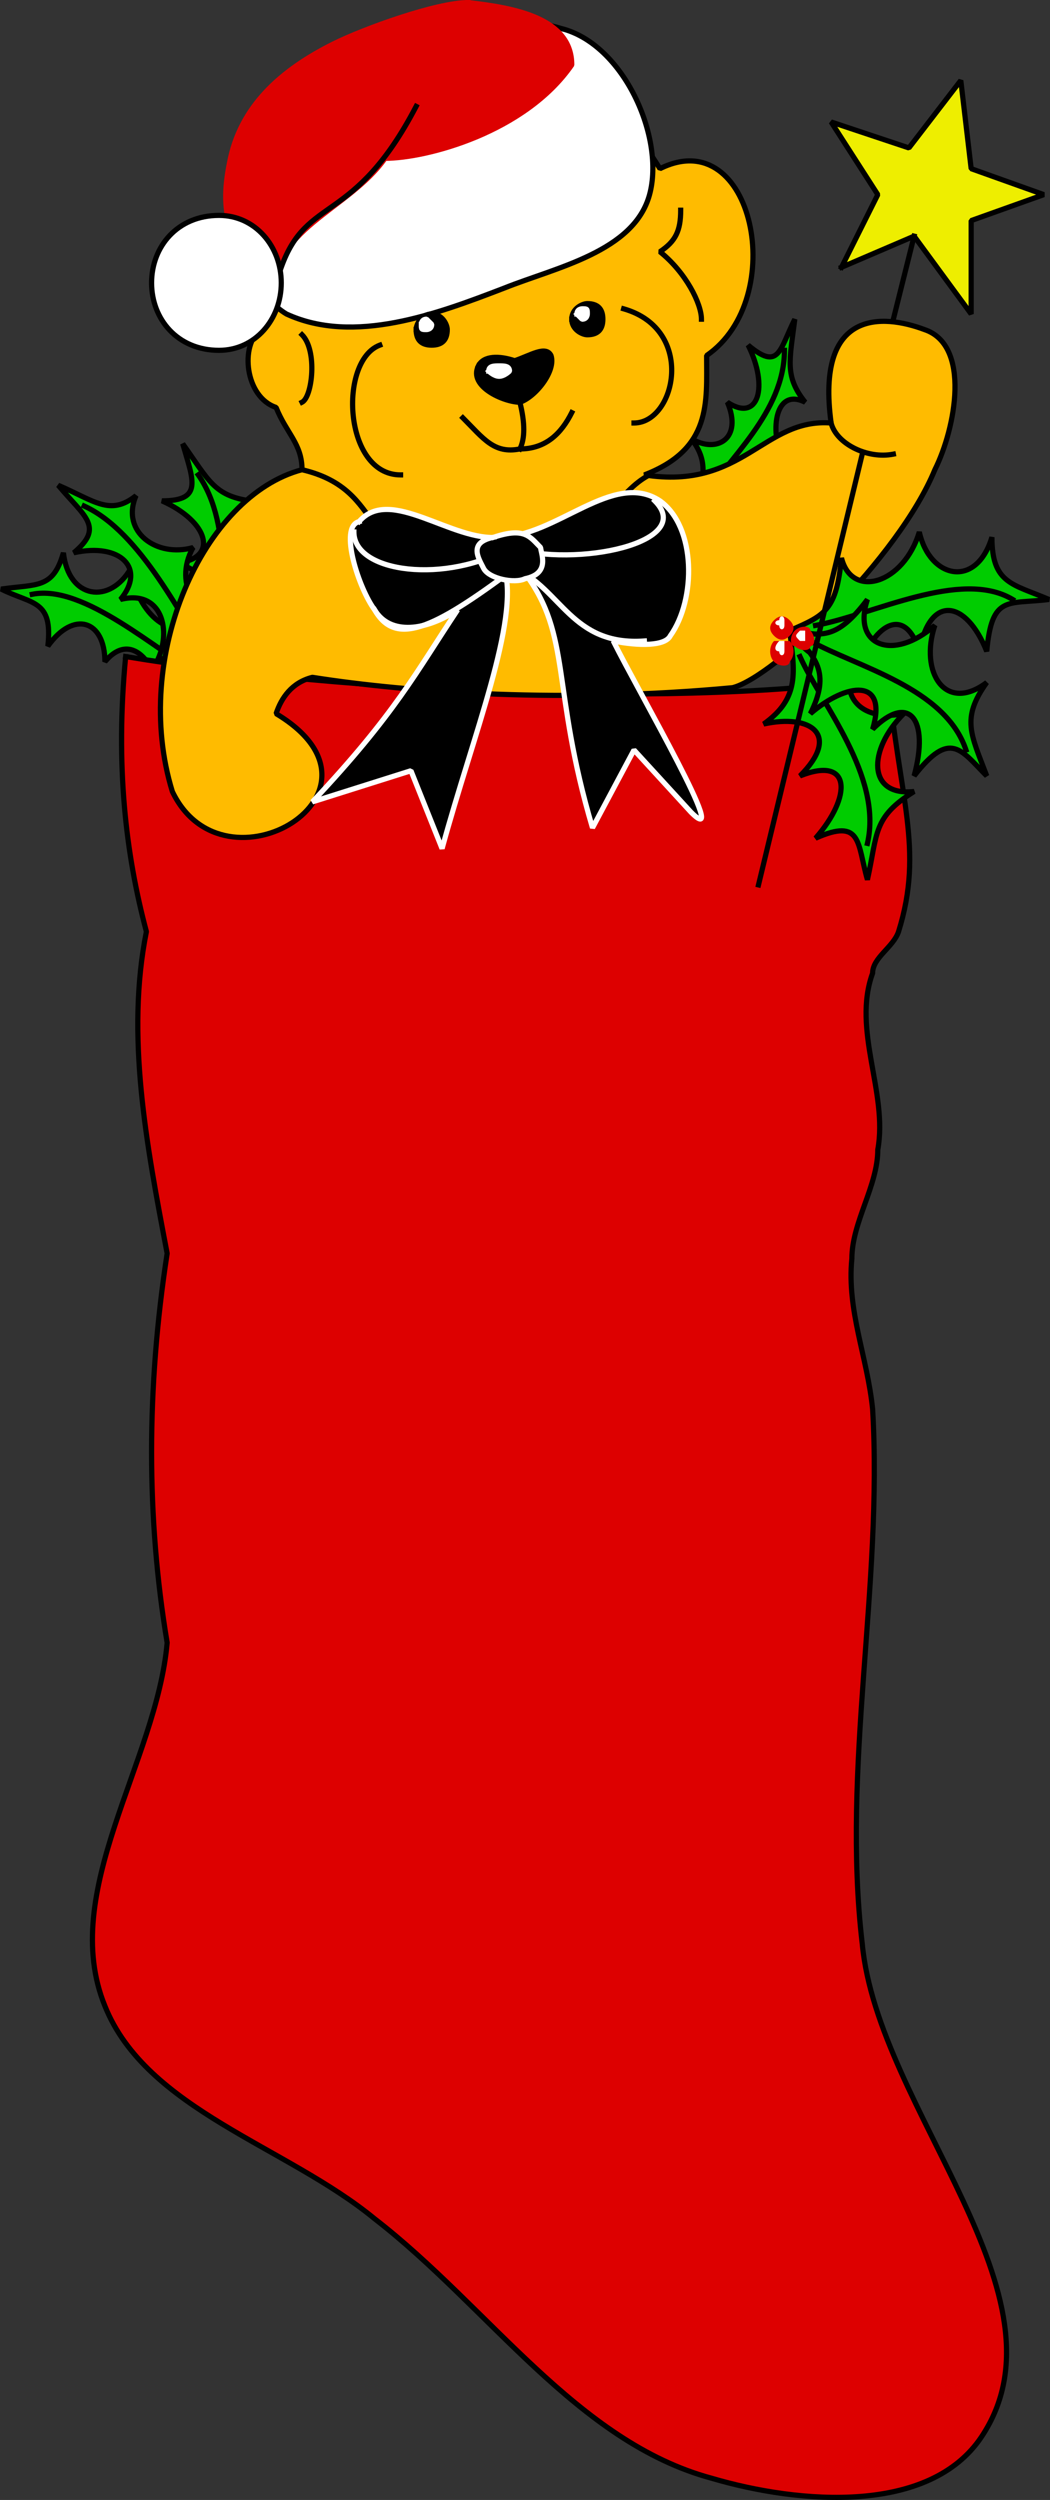 <svg xmlns="http://www.w3.org/2000/svg" width="202.421" height="481.676" version="1.2"><rect width="100%" height="100%" fill="#333333" stroke="none"/><g fill="none" fill-rule="evenodd" stroke="#000" stroke-linecap="square" stroke-linejoin="bevel" font-family="'Sans Serif'" font-size="12.5" font-weight="400"><path fill="#0c0" stroke-linecap="butt" d="M133.224 99.5c2-6 4-10 0-15 5 3 10 0 7-7 6 4 8-3 4-11 6 5 6 1 9-5-1 8-2 11 2 16-6-3-7 6-4 12-6-3-11 3-7 10-6-5-7-3-11 0" vector-effect="non-scaling-stroke"/><path stroke-linecap="butt" d="M135.224 96.5c5-8 16-17 16-29" vector-effect="non-scaling-stroke"/><path fill="#0c0" stroke-linecap="butt" d="M44.224 132.5c-7-2-11-3-13 3-1-8-6-14-11-8 0-8-6-10-11-3 1-9-3-8-9-11 7-1 10 0 12-7 1 9 9 10 13 3 1 9 9 15 12 9-1 8 1 10 7 14" vector-effect="non-scaling-stroke"/><path stroke-linecap="butt" d="M39.224 130.5c-9-5-23-18-33-16" vector-effect="non-scaling-stroke"/><path fill="#0c0" stroke-linecap="butt" d="M44.224 132.5c-2-7-4-11-11-13 7-2 10-8 1-11 8-1 6-8-3-12 8 0 6-4 4-11 5 7 6 10 13 11-7 3-3 11 5 14-7 2-8 11 0 14-8 0-8 2-9 8" vector-effect="non-scaling-stroke"/><path stroke-linecap="butt" d="M43.224 127.5c-1-10 2-26-5-36" vector-effect="non-scaling-stroke"/><path fill="#0c0" stroke-linecap="butt" d="M44.224 132.5c-5-5-9-8-14-5 3-6 1-14-7-12 5-6 0-11-9-9 6-5 2-7-3-13 7 3 10 6 15 2-3 7 4 12 11 10-4 7 1 15 8 13-5 6-4 8-1 14" vector-effect="non-scaling-stroke"/><path stroke-linecap="butt" d="M41.224 128.5c-6-9-14-26-25-31" vector-effect="non-scaling-stroke"/><path fill="#d00" stroke-linecap="butt" stroke-linejoin="miter" stroke-miterlimit="2" d="M24.224 126.5c42 7 109 10 147 4 2 23 7 33 2 49-1 3-5 5-5 8-4 11 3 23 1 34 0 7-5 14-5 21-1 10 3 19 4 29 2 34-6 69-2 103 3 32 41 68 23 95-10 15-35 13-52 8-26-7-43-33-65-50-17-14-44-21-52-41-9-22 10-47 12-70-4-24-4-49 0-75-4-21-8-42-4-62-4-15-6-32-4-53" vector-effect="non-scaling-stroke"/><path fill="#fb0" stroke-linecap="butt" stroke-linejoin="miter" stroke-miterlimit="2" d="M141.224 132.5c-32 3-62 1-81-2-4 1-6 4-7 7 25 15-10 36-20 15-8-26 6-57 25-62 0-5-3-7-5-12-6-2-7-12-3-15-11-32 18-42 32-47 12-6 29-10 45 16 18-9 25 25 9 36 0 9 1 18-12 23 19 3 23-11 36-10-3-22 10-21 18-18 9 3 6 19 2 27-7 17-31 40-39 42" vector-effect="non-scaling-stroke"/><path fill="#fff" stroke-linecap="butt" stroke-linejoin="miter" stroke-miterlimit="2" d="M108.224 5.5c12 3 20 21 17 32s-18 14-28 18c-13 5-29 11-42 5-5-3-10-11-9-17 7-23 39-45 62-38" vector-effect="non-scaling-stroke"/><path fill="#ee0" stroke-linecap="butt" stroke-linejoin="miter" stroke-miterlimit="2" d="m162.224 51.5 7-14-9-14 15 5 10-13 2 17 14 5-14 5v18l-11-15-14 6" vector-effect="non-scaling-stroke"/><path fill="#d00" stroke="#d00" stroke-linecap="butt" stroke-linejoin="miter" stroke-miterlimit="2" d="M90.224.5c9 1 20 3 20 12-9 13-28 18-36 18-7 10-23 14-21 27-9-10-11-16-9-26 2-11 10-18 20-23 6-3 20-8 26-8" vector-effect="non-scaling-stroke"/><path fill="#fff" stroke-linecap="butt" stroke-linejoin="miter" stroke-miterlimit="2" d="M29.224 54.5c0 7 5 13 13 13 7 0 12-6 12-13s-5-13-12-13c-8 0-13 6-13 13" vector-effect="non-scaling-stroke"/><path fill="#000" stroke-linecap="butt" stroke-linejoin="miter" stroke-miterlimit="2" d="M92.224 70.5c1-2 4-2 7-1 3-1 6-3 7-1 1 3-3 8-6 9-3 0-10-3-8-7" vector-effect="non-scaling-stroke"/><path stroke-linecap="butt" stroke-linejoin="miter" stroke-miterlimit="2" d="M89.224 80.5c4 4 6 7 11 6 5 0 8-3 10-7" vector-effect="non-scaling-stroke"/><path stroke-linecap="butt" stroke-linejoin="miter" stroke-miterlimit="2" d="M100.224 77.5c1 4 1 7 0 9" vector-effect="non-scaling-stroke"/><path fill="#fff" stroke="#fff" stroke-linecap="butt" stroke-linejoin="miter" stroke-miterlimit="2" d="M94.224 71.5s1 1 2 1 2-1 2-1c0-1-1-1-2-1s-2 0-2 1" vector-effect="non-scaling-stroke"/><path fill="#000" stroke-linecap="butt" stroke-linejoin="miter" stroke-miterlimit="2" d="M80.224 63.5c0 2 1 3 3 3s3-1 3-3c0-1-1-3-3-3s-3 2-3 3" vector-effect="non-scaling-stroke"/><path fill="#fff" stroke="#fff" stroke-linecap="butt" stroke-linejoin="miter" stroke-miterlimit="2" d="M81.224 62.5c0 1 0 1 1 1 0 0 1 0 1-1l-1-1c-1 0-1 1-1 1" vector-effect="non-scaling-stroke"/><path fill="#000" stroke-linecap="butt" stroke-linejoin="miter" stroke-miterlimit="2" d="M110.224 61.5c0 2 2 3 3 3 2 0 3-1 3-3s-1-3-3-3c-1 0-3 1-3 3" vector-effect="non-scaling-stroke"/><path fill="#fff" stroke="#fff" stroke-linecap="butt" stroke-linejoin="miter" stroke-miterlimit="2" d="m111.224 60.5 1 1c1 0 1-1 1-1 0-1 0-1-1-1 0 0-1 0-1 1" vector-effect="non-scaling-stroke"/><path stroke-linecap="butt" stroke-linejoin="miter" stroke-miterlimit="2" d="M131.224 40.5c0 4-1 6-4 8 5 4 8 10 8 13m-77 3c3 3 2 12 0 13m102 4c1 4 7 7 12 6m-114 3c17 4 10 18 30 17m37-16c-6 3-10 12-15 14" vector-effect="non-scaling-stroke"/><path fill="#000" stroke="#fff" stroke-linecap="butt" stroke-linejoin="miter" stroke-miterlimit="2" d="M69.224 100.5c6-7 18 4 27 3 11 0 22-13 31-7 7 5 7 19 2 26-1 2-6 2-11 1 5 10 23 41 15 33l-11-12-8 15c-8-27-4-37-13-49-1-1-2-1-4-1 3 10-6 32-12 54l-6-15-19 6c16-17 20-25 28-37-6 4-13 5-16 0-3-4-7-16-3-17" vector-effect="non-scaling-stroke"/><path stroke="#fff" stroke-linecap="butt" stroke-linejoin="miter" stroke-miterlimit="2" d="M68.224 102.5c0 8 18 10 30 3 13 4 36-1 28-9m-54 21c4 7 11 4 27-8 9 4 11 15 25 14" vector-effect="non-scaling-stroke"/><path fill="#000" stroke="#fff" stroke-linecap="butt" stroke-linejoin="miter" stroke-miterlimit="2" d="M95.224 103.5c-5 1-3 4-2 6s6 3 8 2c5-1 3-5 3-6-2-2-3-4-9-2" vector-effect="non-scaling-stroke"/><path stroke-linecap="butt" stroke-linejoin="miter" stroke-miterlimit="2" d="m176.224 45.5-4 16"/><path stroke-linecap="butt" stroke-linejoin="miter" stroke-miterlimit="2" d="M80.224 20.5c-12 23-21 17-26 31" vector-effect="non-scaling-stroke"/><path fill="#0c0" stroke-linecap="butt" d="M152.224 121.5c1 8 2 13-5 18 9-2 15 2 7 10 10-4 10 4 3 12 9-4 8 1 10 8 2-9 1-12 9-17-9 1-9-8-2-15-10 2-14-6-7-13-10 4-11 2-15-3" vector-effect="non-scaling-stroke"/><path stroke-linecap="butt" d="M154.224 126.5c4 9 16 23 13 36" vector-effect="non-scaling-stroke"/><path fill="#0c0" stroke-linecap="butt" d="M152.224 121.5c7 1 12 1 13 9 2-9 9-15 12-5 2-11 9-10 13 0 1-11 4-9 12-10-7-3-11-3-11-12-3 10-12 8-14-1-3 10-13 13-15 5-1 10-3 11-10 14" vector-effect="non-scaling-stroke"/><path stroke-linecap="butt" d="M157.224 120.5c11-2 28-11 38-5" vector-effect="non-scaling-stroke"/><path fill="#0c0" stroke-linecap="butt" d="M152.224 121.5c5 5 8 8 4 16 7-6 15-7 12 3 7-7 11-2 8 9 7-9 9-5 14 0-3-8-5-11 0-18-8 6-13-2-10-11-8 7-16 4-13-5-6 8-9 7-15 6" vector-effect="non-scaling-stroke"/><path stroke-linecap="butt" d="M156.224 123.5c9 5 26 9 30 21" vector-effect="non-scaling-stroke"/><path fill="#d00" stroke="none" d="M152.224 122.5c-1 1-2 1-3 0s-1-2 0-3 2-1 3 0 1 2 0 3"/><path fill="#fff" stroke="none" d="M151.224 120.5c0 1-1 1-1 0-1 0-1-1 0-1 0-1 1-1 1 0v1"/><path fill="#d00" stroke="none" d="M152.224 127.5c0 1-2 1-3 0s-1-3 0-4h3c1 1 1 3 0 4"/><path fill="#fff" stroke="none" d="M151.224 125.5c0 1-1 1-1 0-1 0-1-1 0-2h1v2"/><path fill="#d00" stroke="none" d="M156.224 124.5c0 1-2 1-3 0-1 0-1-2 0-3s3-1 3 0c1 1 1 3 0 3"/><path fill="#fff" stroke="none" d="M155.224 123.5h-1c-1-1-1-1 0-2h1v2"/><path stroke-linecap="butt" stroke-linejoin="miter" stroke-miterlimit="2" d="m166.224 87.5-20 83"/><path stroke-linecap="butt" stroke-linejoin="miter" stroke-miterlimit="2" d="M120.224 59.5c14 4 10 22 2 22m-49-15c-8 3-7 25 4 25" vector-effect="non-scaling-stroke"/></g></svg>
